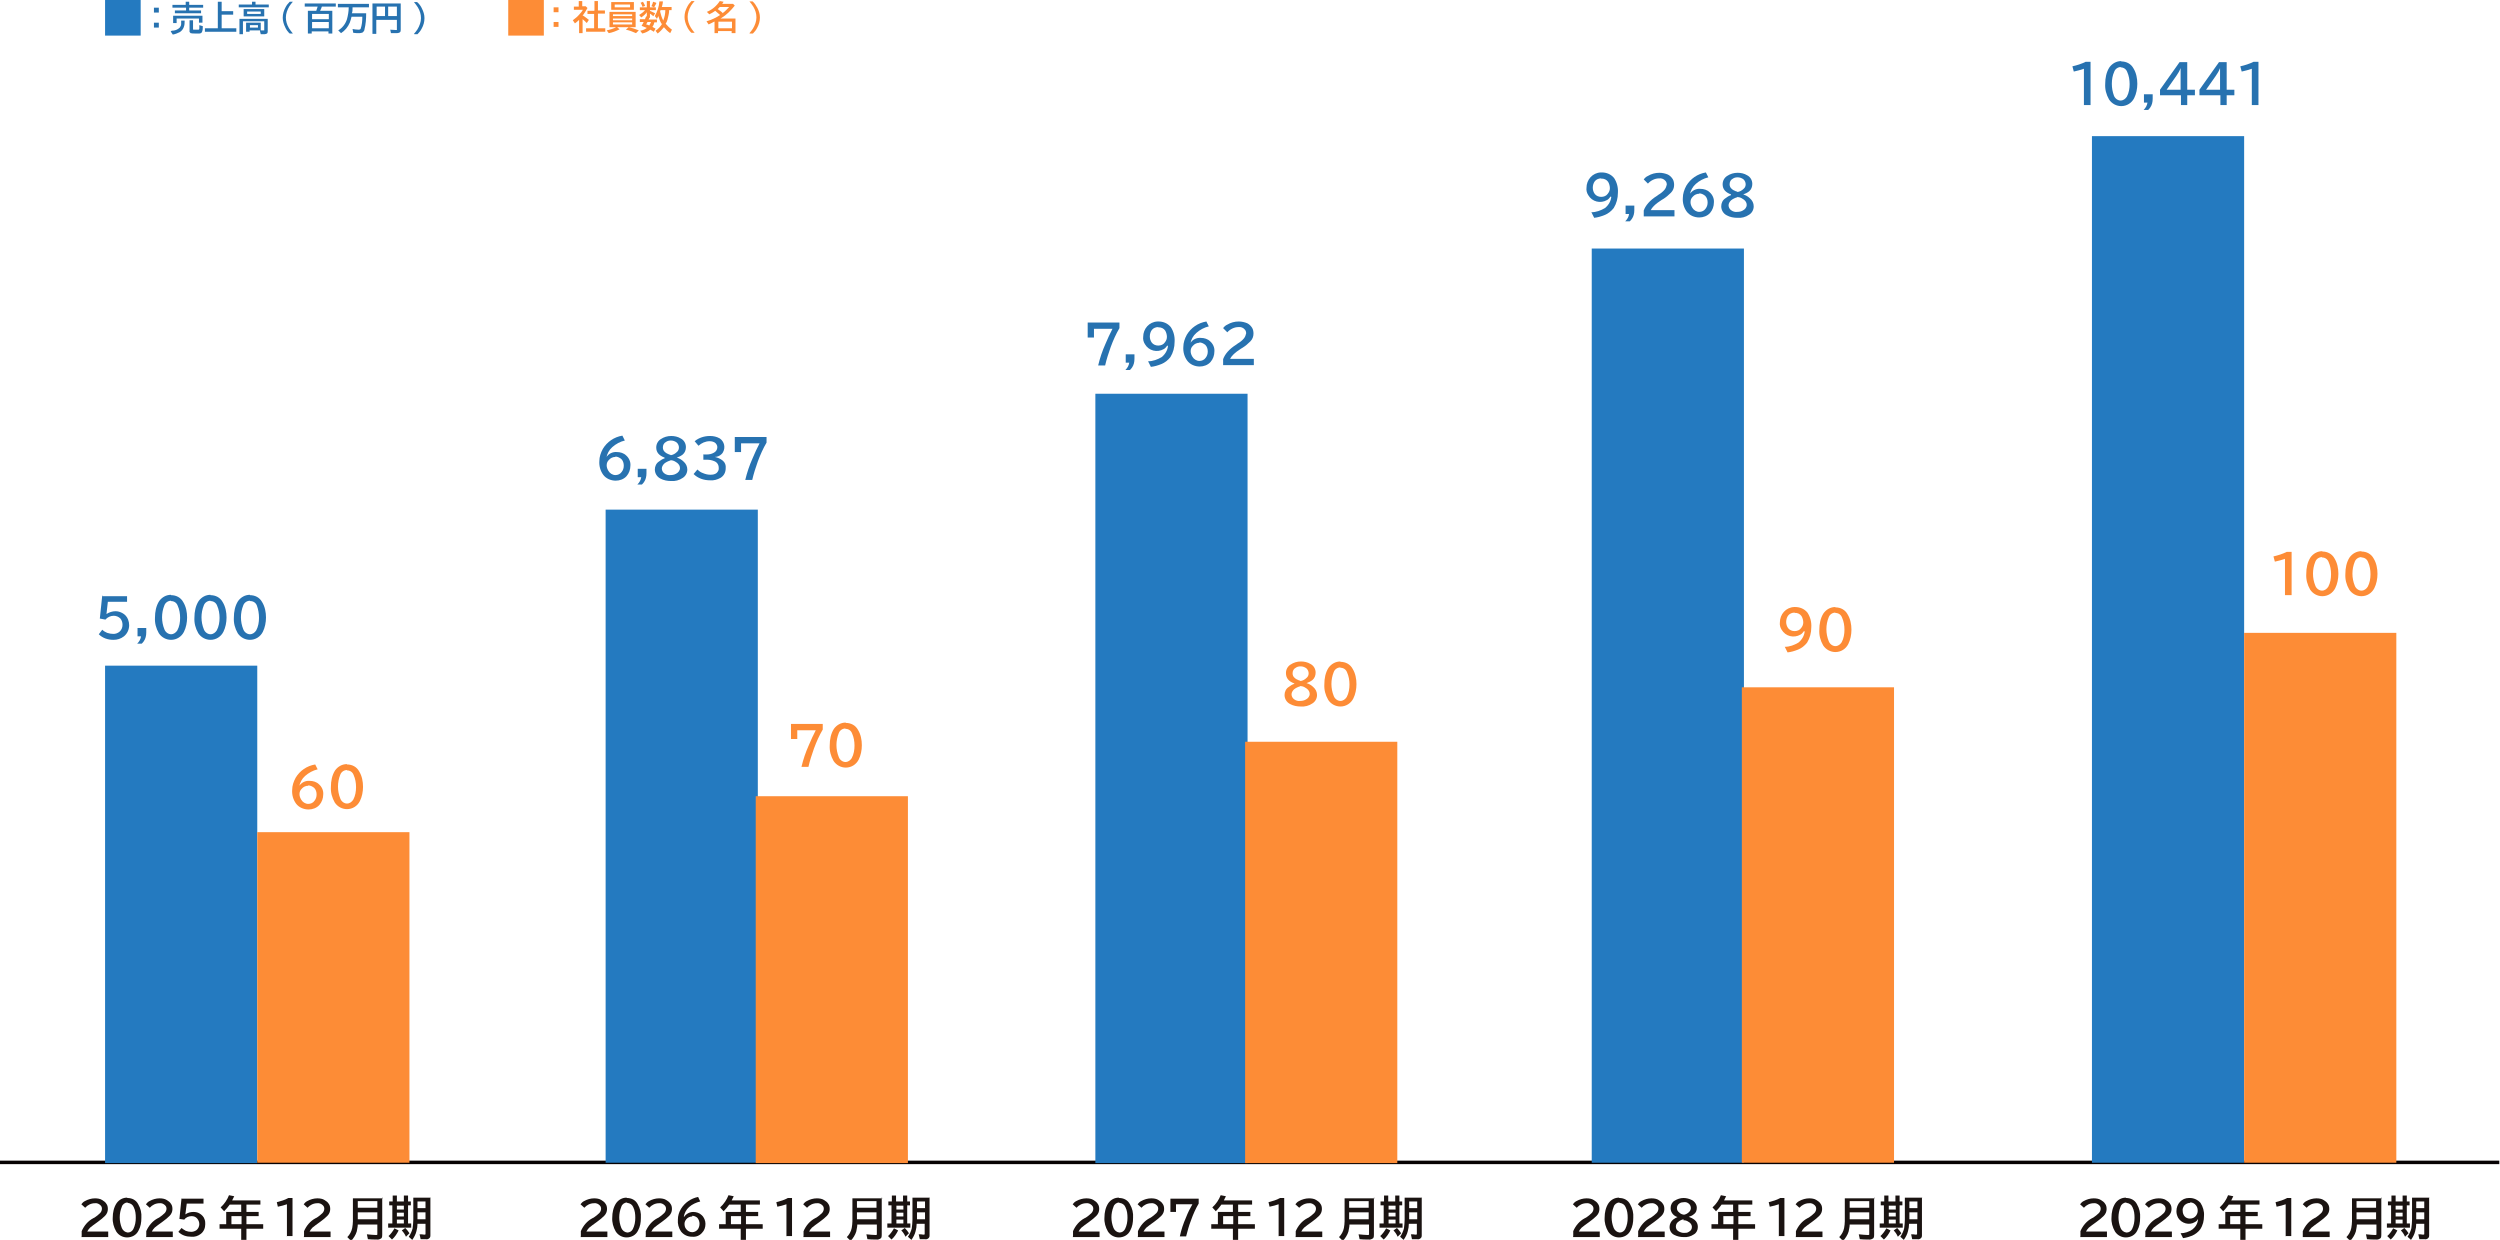 <?xml version="1.0" encoding="UTF-8"?>
<svg id="_グループ_1500" data-name="グループ_1500" xmlns="http://www.w3.org/2000/svg" version="1.1" viewBox="0 0 716.2 355.2">
  <!-- Generator: Adobe Illustrator 29.5.1, SVG Export Plug-In . SVG Version: 2.1.0 Build 141)  -->
  <defs>
    <style>
      .st0 {
        fill: none;
        stroke: #070203;
        stroke-miterlimit: 10;
      }

      .st1 {
        fill: #fd8c36;
      }

      .st2 {
        fill: #1a1311;
      }

      .st3 {
        fill: #247ac0;
      }

      .st4 {
        fill: #2772b0;
      }
    </style>
  </defs>
  <g id="_グループ_1497" data-name="グループ_1497">
    <g id="_グループ_1496" data-name="グループ_1496">
      <line id="_線_69" data-name="線_69" class="st0" y1="333" x2="716" y2="333"/>
    </g>
  </g>
  <rect id="_長方形_1583" data-name="長方形_1583" class="st3" x="30.1" y="190.7" width="43.6" height="142.5"/>
  <rect id="_長方形_1584" data-name="長方形_1584" class="st1" x="73.7" y="238.4" width="43.6" height="94.7"/>
  <rect id="_長方形_1585" data-name="長方形_1585" class="st3" x="173.5" y="146" width="43.6" height="187.1"/>
  <rect id="_長方形_1586" data-name="長方形_1586" class="st1" x="216.5" y="228.1" width="43.6" height="105.1"/>
  <rect id="_長方形_1587" data-name="長方形_1587" class="st3" x="313.8" y="112.8" width="43.6" height="220.4"/>
  <rect id="_長方形_1588" data-name="長方形_1588" class="st1" x="356.7" y="212.5" width="43.6" height="120.7"/>
  <rect id="_長方形_1589" data-name="長方形_1589" class="st3" x="456" y="71.2" width="43.6" height="261.9"/>
  <rect id="_長方形_1590" data-name="長方形_1590" class="st1" x="499" y="196.9" width="43.6" height="136.2"/>
  <rect id="_長方形_1591" data-name="長方形_1591" class="st3" x="599.3" y="39" width="43.6" height="294.1"/>
  <rect id="_長方形_1592" data-name="長方形_1592" class="st1" x="642.9" y="181.3" width="43.6" height="151.8"/>
  <rect id="_長方形_1593" data-name="長方形_1593" class="st3" x="30.1" width="10.2" height="10.2"/>
  <path id="_パス_1639" data-name="パス_1639" class="st1" d="M145.6,0h10.2v10.2h-10.2V0Z"/>
  <path id="_パス_1428" data-name="パス_1428" class="st4" d="M44.1,2.2h1.4v1.4h-1.4v-1.4ZM44.1,6.5h1.4v1.4h-1.4v-1.4Z"/>
  <g id="_グループ_1499" data-name="グループ_1499">
    <g id="_グループ_1498" data-name="グループ_1498">
      <path id="_パス_1429" data-name="パス_1429" class="st4" d="M49.2,8.8c.9,0,1.7-.3,2.3-.9.2-.3.4-.6.4-1,0-.3,0-.7,0-1h1c0,.7,0,1.3-.3,2-.2.5-.6,1-1.1,1.3-.6.3-1.3.6-2,.7l-.6-.9ZM53.2,1.4v-.9h1v.9h4v.8h-4v.8h3.4v.8h-7.5v-.8h3.2v-.8h-3.9v-.8h3.9ZM58,4.5v2h-1v-1.2h-6.4v1.3h-1v-2.1h8.5ZM54.3,5.8h1v2.4c0,.2,0,.3.1.3.2,0,.4,0,.7,0,.3,0,.5,0,.8,0,.1,0,.2-.2.2-.3,0-.3,0-.6,0-.8v-.2l1,.3c0,.6,0,1.2-.3,1.8-.2.2-.4.3-.7.3-.4,0-.9,0-1.3,0-.4,0-.8,0-1.2-.1-.2-.2-.4-.4-.3-.7v-2.9Z"/>
      <path id="_パス_1430" data-name="パス_1430" class="st4" d="M63.5,3.2h3.3v1h-3.3v3.9h4.2v1h-9v-1h3.7V.5h1.1v2.7Z"/>
      <path id="_パス_1431" data-name="パス_1431" class="st4" d="M73.2,1.3h3.8v.8h-8.6v-.8h3.8v-.8h1v.8ZM74.5,8.7h-3v.4h-1v-2.6h4.2v2.2c.2,0,.4,0,.7,0,.2,0,.2,0,.3,0,0,0,0-.1,0-.2v-2.4h-6.1v3.7h-1v-4.4h8.1v3.5c0,.2,0,.5-.2.7-.2.1-.5.2-.7.2-.3,0-.6,0-1.1,0l-.2-.8ZM75.7,4.7h-5.9v-2.1h5.9v2.1ZM70.8,4h3.9v-.7h-3.9v.7ZM73.9,7.2h-2.3v.7h2.3v-.7Z"/>
      <path id="_パス_1432" data-name="パス_1432" class="st4" d="M83.1,9.7c-.6-.5-1.1-1.2-1.4-1.9-.4-.8-.7-1.8-.7-2.7,0-1.1.3-2.1.8-3,.3-.6.7-1.1,1.2-1.6h.9c-.4.4-.7.9-1,1.3-.6,1-1,2.1-1,3.2,0,1.1.3,2.1.9,3.1.3.5.7,1,1.1,1.5h-.9Z"/>
      <path id="_パス_1433" data-name="パス_1433" class="st4" d="M91.7,3.1h3.5v6.5h-1.1v-.6h-4.8v.6h-1.1V3.1h2.4c.1-.4.3-.8.4-1.2h-3.7v-.9h8.9v.9h-4c-.1.4-.3.8-.5,1.2M94.2,4h-4.8v1.5h4.8v-1.5ZM89.4,8.1h4.8v-1.8h-4.8v1.8Z"/>
      <path id="_パス_1434" data-name="パス_1434" class="st4" d="M104.9,3.8c0,1.6-.1,3.1-.5,4.7,0,.3-.3.6-.5.8-.3.1-.6.2-.9.2-.6,0-1.2,0-1.8-.1l-.2-1.1c.5.1,1.1.2,1.7.2.2,0,.4,0,.6-.2.4-1.1.5-2.3.5-3.5h-3.1c-.1.6-.3,1.1-.5,1.7-.5,1.2-1.4,2.3-2.5,3l-.8-.8c1.2-.7,2.1-1.9,2.5-3.2.3-1.1.5-2.3.5-3.4h-3.1v-1h8.9v1h-4.7c0,.7,0,1.3-.2,1.7h0c0,0,4,0,4,0Z"/>
      <path id="_パス_1435" data-name="パス_1435" class="st4" d="M114.8,1v7.5c0,.3,0,.6-.3.8-.2.1-.5.2-.8.2-.6,0-1.1,0-1.7,0l-.2-1c.5,0,1,.1,1.6.1.2,0,.2,0,.3,0,0,0,0-.1,0-.2v-2.7h-5.9v4h-1.1V1h8ZM107.9,4.6h2.4V1.9h-2.4v2.7ZM113.7,1.9h-2.5v2.7h2.5V1.9Z"/>
      <path id="_パス_1436" data-name="パス_1436" class="st4" d="M118.6,9.7c.4-.4.7-.9,1-1.3.6-1,1-2.1,1-3.2,0-1.1-.3-2.1-.9-3.1-.3-.5-.7-1-1.1-1.5h.9c.6.5,1.1,1.2,1.4,1.9.4.8.7,1.7.7,2.7,0,1.1-.3,2.1-.8,3-.3.6-.7,1.1-1.2,1.6h-.9Z"/>
      <path id="_パス_1437" data-name="パス_1437" class="st1" d="M158.6,2.1h1.4v1.4h-1.4v-1.4ZM158.6,6.3h1.4v1.4h-1.4v-1.4Z"/>
      <path id="_パス_1438" data-name="パス_1438" class="st1" d="M167.1,4.5c.6.4,1.1.8,1.6,1.2l-.6.9c-.4-.4-.8-.8-1.2-1.1v4h-1v-3.8c-.4.4-.8.7-1.2,1l-.6-.9c.7-.5,1.4-1.1,1.9-1.7.4-.4.7-.8,1-1.3h-2.6v-.9h1.4V.3h1v1.5h1l.5.5c-.4.8-.9,1.5-1.4,2.2M170.3,3V.3h1v2.7h2v.9h-2v4.2h2.1v1h-5.5v-1h2.3V4h-1.9v-.9h1.9Z"/>
      <path id="_パス_1439" data-name="パス_1439" class="st1" d="M173.8,8.7c1-.2,2-.5,2.9-1l.8.7c-1,.5-2,.9-3.1,1.1l-.6-.8ZM182.1,7.8h-7.5V3.4h7.5v4.4ZM181.6,2.8h-6.5V.6h6.5v2.2ZM175.6,4.6h5.5v-.5h-5.5v.5ZM175.6,5.8h5.5v-.5h-5.5v.5ZM175.6,7h5.5v-.6h-5.5v.6ZM176.1,2.1h4.4v-.8h-4.4v.8ZM182.2,9.5c-.9-.4-1.9-.8-2.9-1l.8-.7c1,.2,1.9.5,2.9.9l-.8.8Z"/>
      <path id="_パス_1440" data-name="パス_1440" class="st1" d="M187.5,6.3c-.1.5-.3,1-.6,1.4.2.1.5.3.9.5l-.5.9c-.3-.2-.6-.4-1-.6-.6.5-1.4.9-2.3,1.1l-.6-.8c.7-.1,1.4-.4,1.9-.8-.5-.2-1-.4-1.5-.6.2-.3.4-.7.6-1.1h-1.1v-.8h1.5c0-.2.2-.5.3-.8h.2s0-1.2,0-1.2c-.4.6-1,1.1-1.6,1.5l-.6-.7c.6-.4,1.2-.8,1.7-1.4h-1.5v-.8h2V.3h.9v1.8h1.7v.8h-1.7v.2c.5.2,1,.5,1.5.7l-.5.8h-.1c-.3-.3-.6-.5-.9-.7v1.2h-.2c0,.2-.1.4-.2.5h2.4v.8h-.7ZM184.1,2.1c-.1-.4-.3-.9-.6-1.3l.7-.3c.2.4.5.8.6,1.2l-.8.3ZM186.6,6.3h-1.1c-.2.3-.3.6-.4.7.3,0,.6.2.9.3.2-.3.4-.7.5-1M186.6,1.8c.2-.4.4-.8.5-1.3l.9.3c0,0,0,.1,0,.2-.2.4-.4.7-.6,1.1l-.7-.3ZM189.5,6.8c-.4-.7-.7-1.5-.9-2.2-.1.3-.3.5-.4.8l-.6-.8c.7-1.3,1.2-2.7,1.3-4.2h1c0,.7-.2,1.1-.3,1.6h2.8v.9h-.7c0,1-.3,1.9-.5,2.8-.1.4-.3.8-.5,1.1.5.6,1.1,1.2,1.8,1.7l-.5,1c-.7-.5-1.3-1.1-1.8-1.7h0c-.5.6-1.1,1.3-1.8,1.8l-.6-.8c.8-.5,1.4-1.2,1.9-2M190,5.9c.4-1,.6-2,.6-3h-1.4c0,.2,0,.3-.1.4.2.9.5,1.8.9,2.6"/>
      <path id="_パス_1441" data-name="パス_1441" class="st1" d="M198.2,9.5c-.6-.5-1.1-1.2-1.4-1.9-.4-.8-.7-1.8-.7-2.7,0-1.1.3-2.1.8-3,.3-.6.7-1.1,1.2-1.6h.9c-.4.4-.7.9-1,1.3-.6,1-1,2.1-1,3.2,0,1.1.3,2.1.9,3.1.3.5.7,1,1.1,1.5h-.9Z"/>
      <path id="_パス_1442" data-name="パス_1442" class="st1" d="M206.4,5.3h4.3v4.2h-1.1v-.6h-3.9v.6h-1v-3.3h-.1c-.6.3-1.1.6-1.6.8l-.6-.9c1.4-.4,2.7-1,3.9-1.8-.5-.4-.9-.8-1.4-1.2-.5.4-1.1.7-1.7,1l-.7-.7c1.5-.6,2.8-1.7,3.7-3.1l1.1.2c-.2.3-.3.4-.4.6h3.1l.5.5c-1.1,1.4-2.4,2.7-3.9,3.6h0ZM207.1,3.7c.7-.5,1.2-1.1,1.8-1.7h-2.7c-.2.2-.3.4-.6.6.5.4,1.1.7,1.5,1.2M205.8,8.1h3.9v-1.9h-3.9v1.9Z"/>
      <path id="_パス_1443" data-name="パス_1443" class="st1" d="M214.7,9.5c.4-.4.7-.9,1-1.3.6-1,1-2.1,1-3.2,0-1.1-.3-2.1-.9-3.1-.3-.5-.7-1-1.1-1.5h.9c.6.5,1,1.2,1.4,1.9.4.8.7,1.7.7,2.7,0,1.1-.3,2.1-.8,3-.3.6-.7,1.1-1.2,1.6h-.9Z"/>
      <path id="_パス_1444" data-name="パス_1444" class="st4" d="M29.4,170.8h7v1.6h-5.5l-.4,3.5h0c.8-.5,1.7-.8,2.6-.8.7,0,1.3.2,1.9.5.8.4,1.4,1.1,1.7,1.9.2.5.3,1.1.3,1.6,0,1.2-.5,2.4-1.5,3.2-.9.7-1.9,1-3,1-1.6,0-3.1-.5-4.2-1.6l1-1.3c.4.4.9.7,1.4.9.6.2,1.2.3,1.8.3.6,0,1.2-.2,1.7-.6.6-.5.9-1.2.9-2,0-.7-.2-1.3-.6-1.8-.5-.5-1.2-.8-1.9-.8-.9,0-1.8.4-2.4,1.1l-1.6-.3.7-6.7Z"/>
      <path id="_パス_1445" data-name="パス_1445" class="st4" d="M39.5,179.9h2.4v1.3c0,.9-.2,1.8-.7,2.5-.2.3-.4.5-.6.7h-1.3c.6-.6,1-1.3,1.1-2.1h-1v-2.4Z"/>
      <path id="_パス_1446" data-name="パス_1446" class="st4" d="M49,170.5c1.5,0,2.8.7,3.5,2,.8,1.3,1.1,2.9,1.1,4.4,0,1.4-.3,2.9-.9,4.1-.7,1.4-2.1,2.3-3.7,2.3-1.4,0-2.7-.7-3.5-1.9-.8-1.4-1.2-2.9-1.1-4.5,0-1.6.3-3.3,1.2-4.7.8-1.1,2-1.8,3.4-1.8M49,172.1c-.8,0-1.6.5-1.9,1.3-.9,2.2-.9,4.7,0,6.9.3.8,1.1,1.4,1.9,1.4.8,0,1.4-.5,1.8-1.1.6-1.1.8-2.4.8-3.6,0-1.2-.2-2.4-.7-3.5-.3-.8-1-1.3-1.9-1.3"/>
      <path id="_パス_1447" data-name="パス_1447" class="st4" d="M60.3,170.5c1.5,0,2.8.7,3.5,2,.8,1.3,1.1,2.9,1.1,4.4,0,1.4-.3,2.9-.9,4.1-.7,1.4-2.1,2.3-3.7,2.3-1.4,0-2.7-.7-3.5-1.9-.8-1.4-1.2-2.9-1.1-4.5,0-1.6.3-3.3,1.2-4.7.8-1.1,2-1.8,3.4-1.8M60.3,172.1c-.8,0-1.6.5-1.9,1.3-.9,2.2-.9,4.7,0,6.9.3.8,1.1,1.4,1.9,1.4.8,0,1.4-.5,1.8-1.1.6-1.1.8-2.4.8-3.6,0-1.2-.2-2.4-.7-3.5-.3-.8-1-1.3-1.9-1.3"/>
      <path id="_パス_1448" data-name="パス_1448" class="st4" d="M71.6,170.5c1.5,0,2.8.7,3.5,2,.8,1.3,1.1,2.9,1.1,4.4,0,1.4-.3,2.9-.9,4.1-.7,1.4-2.1,2.3-3.7,2.3-1.4,0-2.7-.7-3.5-1.9-.8-1.4-1.2-2.9-1.1-4.5,0-1.6.3-3.3,1.2-4.7.8-1.1,2-1.8,3.4-1.8M71.6,172.1c-.8,0-1.6.5-1.9,1.3-.9,2.2-.9,4.7,0,6.9.3.8,1.1,1.4,1.9,1.4.8,0,1.4-.5,1.8-1.1.6-1.1.8-2.4.8-3.6,0-1.2-.2-2.4-.6-3.5-.3-.8-1-1.3-1.9-1.3"/>
      <path id="_パス_1449" data-name="パス_1449" class="st4" d="M173.7,131c.6-1,1.8-1.6,3-1.5,1,0,2,.3,2.7,1,.8.7,1.3,1.8,1.2,2.9,0,1.1-.4,2.2-1.1,3-.8.9-2,1.3-3.1,1.3-1.4,0-2.8-.6-3.6-1.7-.8-1.1-1.2-2.5-1.1-3.9,0-1.2.4-2.4,1-3.5,1.2-2,3.2-3.4,5.6-3.8l.7,1.4c-1.3.3-2.6,1-3.6,1.9-.9.8-1.5,1.9-1.7,3.1h0ZM176.3,130.9c-.7,0-1.4.3-1.9.9-.4.4-.6.9-.6,1.5,0,.6.2,1.1.5,1.6.4.7,1.2,1.2,2,1.2.7,0,1.4-.3,1.8-.9.4-.5.6-1.1.6-1.8,0-.7-.2-1.4-.7-1.9-.5-.4-1.1-.7-1.7-.7"/>
      <path id="_パス_1450" data-name="パス_1450" class="st4" d="M182.8,134.3h2.4v1.3c0,.9-.2,1.8-.7,2.5-.2.3-.4.5-.6.7h-1.3c.6-.6,1-1.3,1.1-2.1h-1v-2.4Z"/>
      <path id="_パス_1451" data-name="パス_1451" class="st4" d="M190.4,131.1c-1.6-.6-2.4-1.5-2.4-2.9,0-1,.5-1.9,1.3-2.4.9-.6,1.9-.9,3-.9.9,0,1.9.2,2.7.7,1,.5,1.5,1.5,1.5,2.5,0,.8-.3,1.6-.9,2.1-.5.4-1.1.7-1.7.9h0c.7.2,1.4.6,1.9,1.1.7.6,1.1,1.4,1.1,2.3,0,1-.5,1.9-1.3,2.4-1,.7-2.2,1-3.4.9-1,0-2.1-.2-3-.7-1-.5-1.6-1.5-1.6-2.6,0-.9.4-1.8,1.2-2.3.5-.4,1-.7,1.6-.9h0ZM192.1,131.9c-.7.2-1.3.5-1.8.9-.4.4-.7.9-.7,1.4,0,.6.3,1.1.7,1.4.5.4,1.2.6,1.8.5.5,0,1.1-.1,1.6-.4.6-.3,1.1-.9,1.1-1.6,0-.6-.3-1.1-.8-1.5-.4-.3-.9-.6-1.4-.7-.1,0-.3,0-.4-.1M192.2,130.4c.6-.1,1.2-.4,1.7-.9.4-.3.6-.8.6-1.3,0-.5-.2-1-.6-1.4-.5-.4-1.1-.6-1.7-.6-.5,0-1,.1-1.4.4-.6.3-.9.9-.9,1.6,0,.5.2,1,.6,1.3.3.3.7.5,1.2.7.2,0,.3.1.5.2"/>
      <path id="_パス_1452" data-name="パス_1452" class="st4" d="M201.4,130.2h1c.7,0,1.4-.1,2.1-.5.6-.3,1-.9,1-1.6,0-.5-.3-1-.7-1.3-.5-.3-1-.4-1.5-.4-1.2,0-2.3.5-3.2,1.3l-1.1-1.3c1.2-1,2.8-1.5,4.4-1.5,1,0,1.9.2,2.8.7,1.3.9,1.7,2.6.9,4-.1.2-.3.4-.4.5-.5.5-1.2.8-1.9.8h0c.8.2,1.6.5,2.3,1.1.6.5.9,1.3.8,2.1,0,1.2-.5,2.2-1.5,2.8-.9.5-1.9.8-3,.7-1.8,0-3.5-.6-4.7-1.8l1.1-1.3c.4.4.9.8,1.5,1,.7.3,1.4.5,2.2.5.7,0,1.3-.1,1.8-.5.4-.4.7-.9.6-1.5,0-.9-.5-1.6-1.3-1.9-.7-.3-1.4-.4-2.1-.4h-1v-1.6Z"/>
      <path id="_パス_1453" data-name="パス_1453" class="st4" d="M210.5,125.2h9.1v1.6c-1,1.7-1.8,3.5-2.5,5.4-.6,1.7-1.2,3.5-1.6,5.3h-2c.5-2.1,1.2-4.2,2.1-6.2.6-1.5,1.3-2.9,2-4.3h-5.3v2.5h-1.8v-4.2Z"/>
      <path id="_パス_1454" data-name="パス_1454" class="st4" d="M311.6,92.4h9.1v1.6c-1,1.7-1.8,3.5-2.5,5.4-.6,1.7-1.2,3.5-1.6,5.3h-2c.5-2.1,1.2-4.2,2.1-6.2.6-1.5,1.3-2.9,2-4.3h-5.3v2.5h-1.8v-4.2Z"/>
      <path id="_パス_1455" data-name="パス_1455" class="st4" d="M322.6,101.5h2.4v1.3c0,.9-.2,1.8-.7,2.5-.2.3-.4.5-.6.7h-1.3c.6-.6,1-1.3,1.1-2.1h-1v-2.4Z"/>
      <path id="_パス_1456" data-name="パス_1456" class="st4" d="M334.4,99c-.3.4-.6.8-1,1-1.9,1.1-4.3.5-5.4-1.4-.4-.6-.6-1.4-.5-2.1,0-2.3,1.7-4.3,4.1-4.4,0,0,.2,0,.3,0,1.3,0,2.6.5,3.5,1.6.8,1.2,1.2,2.7,1.1,4.2,0,1.6-.4,3.1-1.2,4.4-.7.9-1.6,1.6-2.6,2-1,.4-2,.7-3,.8l-.8-1.6c1.4,0,2.7-.5,3.9-1.2,1-.8,1.7-2,1.8-3.2h0ZM331.8,93.7c-.7,0-1.4.3-1.8.8-.4.5-.6,1.2-.6,1.9,0,.6.2,1.3.6,1.8.4.5,1.1.8,1.8.8.8,0,1.5-.3,1.9-.9.4-.5.6-1,.6-1.6,0-.6-.2-1.3-.5-1.8-.4-.6-1.2-1-1.9-.9"/>
      <path id="_パス_1457" data-name="パス_1457" class="st4" d="M341,98.3c.6-1,1.8-1.6,3-1.5,1,0,2,.3,2.7,1,.8.7,1.3,1.8,1.2,2.9,0,1.1-.4,2.2-1.1,3-.8.9-2,1.3-3.1,1.3-1.4,0-2.8-.6-3.6-1.7-.8-1.1-1.2-2.5-1.1-3.9,0-1.2.4-2.4,1-3.5,1.2-2,3.2-3.4,5.6-3.8l.7,1.4c-1.3.3-2.6,1-3.6,1.9-.9.8-1.5,1.9-1.7,3.1h0ZM343.6,98.2c-.7,0-1.4.3-1.9.9-.4.4-.6.9-.6,1.5,0,.6.2,1.1.5,1.6.4.7,1.2,1.2,2,1.2.7,0,1.4-.3,1.8-.9.4-.5.6-1.1.6-1.8,0-.7-.2-1.4-.7-1.9-.5-.4-1.1-.7-1.7-.7"/>
      <path id="_パス_1458" data-name="パス_1458" class="st4" d="M350.4,104.6v-1.7c.5-1.4,1.7-2.9,3.8-4.2l.4-.3c.7-.4,1.3-.9,1.8-1.5.3-.4.5-.9.6-1.4,0-.4-.1-.8-.4-1.1-.4-.5-1.1-.8-1.8-.7-1.2,0-2.4.6-3.2,1.5l-1.2-1.2c.3-.4.7-.8,1.2-1,1-.6,2.1-.9,3.3-.9.8,0,1.7.2,2.4.5.6.3,1,.7,1.4,1.3.3.5.4,1.1.4,1.7,0,.8-.3,1.6-.9,2.2-.7.7-1.4,1.3-2.2,1.8l-.5.3c-.8.5-1.6,1.1-2.2,1.7-.4.4-.7.8-.9,1.2h6.8v1.8h-8.7Z"/>
      <path id="_パス_1459" data-name="パス_1459" class="st4" d="M461.4,56.3c-.3.4-.6.8-1,1-1.9,1.1-4.3.5-5.4-1.4-.4-.6-.6-1.4-.5-2.1,0-2.3,1.7-4.3,4.1-4.4,0,0,.2,0,.3,0,1.3,0,2.6.5,3.5,1.6.8,1.2,1.2,2.7,1.1,4.2,0,1.6-.4,3.1-1.2,4.4-.7.9-1.6,1.6-2.6,2-1,.4-2,.7-3,.8l-.8-1.6c1.4,0,2.7-.5,3.9-1.2,1-.8,1.7-2,1.8-3.2h0ZM458.7,51.1c-.7,0-1.4.3-1.8.8-.4.5-.6,1.2-.6,1.9,0,.6.2,1.3.6,1.8.4.5,1.1.8,1.8.8.8,0,1.5-.3,1.9-.9.4-.5.6-1,.6-1.6,0-.6-.2-1.3-.5-1.8-.4-.6-1.2-1-1.9-.9"/>
      <path id="_パス_1460" data-name="パス_1460" class="st4" d="M465.8,58.9h2.4v1.3c0,.9-.2,1.8-.7,2.5-.2.3-.4.5-.6.7h-1.3c.6-.6,1-1.3,1.1-2.1h-1v-2.4Z"/>
      <path id="_パス_1461" data-name="パス_1461" class="st4" d="M470.9,62v-1.7c.5-1.4,1.7-2.9,3.8-4.2l.4-.3c.7-.4,1.3-.9,1.8-1.5.3-.4.5-.9.6-1.4,0-.4-.1-.8-.4-1.1-.4-.5-1.1-.8-1.8-.7-1.2,0-2.4.6-3.2,1.5l-1.2-1.2c.3-.4.7-.8,1.2-1,1-.6,2.1-.9,3.3-.9.8,0,1.7.2,2.4.5.6.3,1,.7,1.4,1.3.3.5.4,1.1.4,1.7,0,.8-.3,1.6-.9,2.2-.7.7-1.4,1.3-2.2,1.8l-.5.3c-.8.5-1.6,1.1-2.2,1.7-.4.4-.7.8-.9,1.2h6.8v1.8h-8.7Z"/>
      <path id="_パス_1462" data-name="パス_1462" class="st4" d="M484.1,55.6c.6-1,1.8-1.6,3-1.5,1,0,2,.3,2.7,1,.8.7,1.3,1.8,1.2,2.9,0,1.1-.4,2.2-1.1,3-.8.9-2,1.3-3.1,1.3-1.4,0-2.8-.6-3.6-1.7-.8-1.1-1.2-2.5-1.1-3.9,0-1.2.4-2.4,1-3.5,1.2-2,3.2-3.4,5.6-3.8l.7,1.4c-1.3.3-2.6,1-3.6,1.9-.9.8-1.5,1.9-1.7,3.1h0ZM486.8,55.5c-.7,0-1.4.3-1.9.9-.4.4-.6.9-.6,1.5,0,.6.2,1.1.5,1.6.4.7,1.2,1.2,2,1.2.7,0,1.4-.3,1.8-.9.4-.5.6-1.1.6-1.8,0-.7-.2-1.4-.7-1.9-.5-.4-1.1-.7-1.7-.7"/>
      <path id="_パス_1463" data-name="パス_1463" class="st4" d="M495.9,55.7c-1.6-.6-2.4-1.5-2.4-2.9,0-1,.5-1.9,1.3-2.4.9-.6,1.9-.9,3-.9.9,0,1.9.2,2.7.7,1,.5,1.5,1.5,1.5,2.5,0,.8-.3,1.6-.9,2.1-.5.4-1.1.7-1.7.9h0c.7.2,1.4.6,1.9,1.1.7.6,1.1,1.4,1.1,2.3,0,1-.5,1.9-1.3,2.4-1,.7-2.2,1-3.4.9-1,0-2.1-.2-3-.7-1-.5-1.6-1.5-1.6-2.6,0-.9.4-1.8,1.2-2.3.5-.4,1-.7,1.6-.9h0ZM497.7,56.5c-.7.2-1.3.5-1.8.9-.4.4-.7.9-.7,1.4,0,.6.3,1.1.7,1.4.5.4,1.2.6,1.8.5.5,0,1.1-.1,1.6-.4.6-.3,1.1-.9,1.1-1.6,0-.6-.3-1.1-.8-1.5-.4-.3-.9-.6-1.4-.7-.1,0-.3,0-.4-.1M497.8,55c.6-.1,1.2-.4,1.7-.9.4-.3.6-.8.6-1.3,0-.5-.2-1-.6-1.4-.5-.4-1.1-.6-1.7-.6-.5,0-1,.1-1.4.4-.6.3-.9.9-.9,1.6,0,.5.2,1,.6,1.3.3.3.7.5,1.2.7.2,0,.3.1.5.2"/>
      <path id="_パス_1464" data-name="パス_1464" class="st4" d="M597,30.1v-10.4c-.9.3-1.9.6-2.9.8l-.4-1.5c1.3-.3,2.6-.7,3.8-1.3h1.4v12.4h-1.9Z"/>
      <path id="_パス_1465" data-name="パス_1465" class="st4" d="M607.7,17.6c1.5,0,2.8.7,3.5,2,.8,1.3,1.1,2.9,1.1,4.4,0,1.4-.3,2.9-.9,4.1-.7,1.4-2.1,2.3-3.7,2.3-1.4,0-2.7-.7-3.5-1.9-.8-1.4-1.2-2.9-1.1-4.5,0-1.6.3-3.3,1.2-4.7.8-1.1,2-1.8,3.4-1.8M607.6,19.2c-.8,0-1.6.5-1.9,1.3-.5,1.1-.7,2.3-.7,3.5,0,1.2.2,2.3.6,3.4.3.8,1.1,1.4,1.9,1.4.8,0,1.4-.5,1.8-1.1.6-1.1.8-2.4.8-3.6,0-1.2-.2-2.4-.7-3.5-.3-.8-1-1.3-1.9-1.3"/>
      <path id="_パス_1466" data-name="パス_1466" class="st4" d="M614.3,27h2.4v1.3c0,.9-.2,1.8-.7,2.5-.2.3-.4.5-.6.7h-1.3c.6-.6,1-1.3,1.1-2.1h-1v-2.4Z"/>
      <path id="_パス_1467" data-name="パス_1467" class="st4" d="M624.3,17.8h2.3v7.9h2.2v1.6h-2.2v2.8h-1.8v-2.8h-6v-1.6l5.6-7.9ZM624.7,25.7v-3.5c0-.8,0-1.7,0-2.7h0c-.3.8-.7,1.5-1.2,2.2l-2.8,4h3.9Z"/>
      <path id="_パス_1468" data-name="パス_1468" class="st4" d="M635.6,17.8h2.3v7.9h2.2v1.6h-2.2v2.8h-1.8v-2.8h-6v-1.6l5.6-7.9ZM636,25.7v-3.5c0-.8,0-1.7,0-2.7h0c-.3.8-.7,1.5-1.2,2.2l-2.8,4h3.9Z"/>
      <path id="_パス_1469" data-name="パス_1469" class="st4" d="M645.1,30.1v-10.4c-.9.3-1.9.6-2.9.8l-.4-1.5c1.3-.3,2.6-.7,3.8-1.3h1.4v12.4h-1.9Z"/>
      <path id="_パス_1470" data-name="パス_1470" class="st1" d="M85.7,225.2c.6-1,1.8-1.6,3-1.5,1,0,2,.3,2.7,1,.8.7,1.3,1.8,1.2,2.9,0,1.1-.4,2.2-1.1,3-.8.9-2,1.3-3.1,1.3-1.4,0-2.8-.6-3.6-1.7-.8-1.1-1.2-2.5-1.1-3.9,0-1.2.4-2.4,1-3.5,1.2-2,3.2-3.4,5.6-3.8l.7,1.4c-1.3.3-2.6,1-3.6,1.9-.9.8-1.5,1.9-1.7,3.1h0ZM88.3,225.1c-.7,0-1.4.3-1.9.9-.4.4-.6.9-.6,1.5,0,.6.2,1.1.5,1.6.4.7,1.2,1.2,2,1.2.7,0,1.4-.3,1.8-.9.4-.5.6-1.1.6-1.8,0-.7-.2-1.4-.7-1.9-.5-.4-1.1-.7-1.7-.7"/>
      <path id="_パス_1471" data-name="パス_1471" class="st1" d="M99.4,219c1.5,0,2.8.7,3.5,2,.8,1.3,1.1,2.9,1.1,4.4,0,1.4-.3,2.9-.9,4.1-.7,1.4-2.1,2.3-3.7,2.3-1.4,0-2.7-.7-3.5-1.9-.8-1.4-1.2-2.9-1.1-4.5,0-1.6.3-3.3,1.2-4.7.8-1.1,2-1.8,3.4-1.8M99.4,220.6c-.8,0-1.6.5-1.9,1.3-.9,2.2-.9,4.7,0,6.9.3.8,1.1,1.4,1.9,1.4.8,0,1.4-.5,1.8-1.1.6-1.1.8-2.4.8-3.6,0-1.2-.2-2.4-.7-3.5-.3-.8-1-1.3-1.9-1.3"/>
      <path id="_パス_1472" data-name="パス_1472" class="st1" d="M226.6,207.4h9.1v1.6c-1,1.7-1.8,3.5-2.5,5.4-.6,1.7-1.2,3.5-1.6,5.3h-2c.5-2.1,1.2-4.2,2.1-6.2.6-1.5,1.3-2.9,2-4.3h-5.3v2.5h-1.8v-4.2Z"/>
      <path id="_パス_1473" data-name="パス_1473" class="st1" d="M242.3,207.1c1.5,0,2.8.7,3.5,2,.8,1.3,1.1,2.9,1.1,4.4,0,1.4-.3,2.9-.9,4.1-.7,1.4-2.1,2.3-3.7,2.3-1.4,0-2.7-.7-3.5-1.9-.8-1.4-1.2-2.9-1.1-4.5,0-1.6.3-3.3,1.2-4.7.8-1.1,2-1.8,3.4-1.8M242.2,208.7c-.8,0-1.6.5-1.9,1.3-.9,2.2-.9,4.7,0,6.9.3.8,1.1,1.4,1.9,1.4.8,0,1.4-.5,1.8-1.1.6-1.1.8-2.4.8-3.6,0-1.2-.2-2.4-.7-3.5-.3-.8-1-1.3-1.9-1.3"/>
      <path id="_パス_1474" data-name="パス_1474" class="st1" d="M370.8,195.8c-1.6-.6-2.4-1.5-2.4-3,0-1,.5-1.9,1.3-2.4.9-.6,1.9-.9,3-.9.9,0,1.9.2,2.7.7,1,.5,1.5,1.5,1.5,2.5,0,.8-.3,1.6-.9,2.1-.5.4-1.1.7-1.7.9h0c.7.2,1.4.6,1.9,1.1.7.6,1.1,1.4,1.1,2.3,0,1-.5,1.9-1.3,2.4-1,.7-2.2,1-3.4.9-1,0-2.1-.2-3-.7-1-.5-1.6-1.5-1.6-2.6,0-.9.4-1.8,1.2-2.3.5-.4,1-.7,1.6-.9h0ZM372.5,196.6c-.7.2-1.3.5-1.8.9-.4.4-.7.9-.7,1.4,0,.6.3,1.1.7,1.4.5.4,1.2.6,1.8.5.5,0,1.1-.1,1.6-.4.6-.3,1.1-.9,1.1-1.6,0-.6-.3-1.1-.8-1.5-.4-.3-.9-.6-1.4-.7-.1,0-.3,0-.4-.1M372.6,195.1c.6-.1,1.2-.4,1.7-.9.4-.3.6-.8.6-1.3,0-.5-.2-1-.6-1.4-.5-.4-1.1-.6-1.7-.6-.5,0-1,.1-1.4.4-.6.3-.9.9-.9,1.6,0,.5.2,1,.6,1.3.3.3.7.5,1.2.7.2,0,.3.1.5.2"/>
      <path id="_パス_1475" data-name="パス_1475" class="st1" d="M384,189.6c1.5,0,2.8.7,3.5,2,.8,1.3,1.1,2.9,1.1,4.4,0,1.4-.3,2.9-.9,4.1-.7,1.4-2.1,2.3-3.7,2.3-1.4,0-2.7-.7-3.5-1.9-.8-1.4-1.2-2.9-1.1-4.5,0-1.6.3-3.3,1.2-4.7.8-1.1,2-1.8,3.4-1.8M384,191.2c-.8,0-1.6.5-1.9,1.3-.9,2.2-.9,4.7,0,6.9.3.8,1.1,1.4,1.9,1.4.8,0,1.4-.5,1.8-1.1.6-1.1.8-2.4.8-3.6,0-1.2-.2-2.4-.7-3.5-.3-.8-1-1.3-1.9-1.3"/>
      <path id="_パス_1476" data-name="パス_1476" class="st1" d="M516.8,180.8c-.3.4-.6.8-1,1-1.9,1.1-4.3.5-5.4-1.4-.4-.6-.6-1.4-.5-2.1,0-2.3,1.7-4.3,4.1-4.4,0,0,.2,0,.3,0,1.3,0,2.6.5,3.5,1.6.8,1.2,1.2,2.7,1.1,4.2,0,1.6-.4,3.1-1.2,4.4-.7.9-1.6,1.6-2.6,2-1,.4-2,.7-3,.8l-.8-1.6c1.4,0,2.7-.5,3.9-1.2,1-.8,1.7-2,1.8-3.2h0ZM514.1,175.5c-.7,0-1.4.3-1.8.8-.4.5-.6,1.2-.6,1.9,0,.6.2,1.3.6,1.8.4.5,1.1.8,1.8.8.8,0,1.5-.3,1.9-.9.4-.5.6-1,.6-1.6,0-.6-.2-1.3-.5-1.8-.4-.6-1.2-1-1.9-.9"/>
      <path id="_パス_1477" data-name="パス_1477" class="st1" d="M525.8,174c1.5,0,2.8.7,3.5,2,.8,1.3,1.1,2.9,1.1,4.4,0,1.4-.3,2.9-.9,4.1-.7,1.4-2.1,2.3-3.7,2.3-1.4,0-2.7-.7-3.5-1.9-.8-1.4-1.2-2.9-1.1-4.5,0-1.6.3-3.3,1.2-4.7.8-1.1,2-1.8,3.4-1.8M525.8,175.5c-.8,0-1.6.5-1.9,1.3-.9,2.2-.9,4.7,0,6.9.3.8,1.1,1.4,1.9,1.4.8,0,1.4-.5,1.8-1.1.6-1.1.8-2.4.8-3.6,0-1.2-.2-2.4-.7-3.5-.3-.8-1-1.3-1.9-1.3"/>
      <path id="_パス_1478" data-name="パス_1478" class="st1" d="M654.6,170.5v-10.4c-.9.3-1.9.6-2.9.8l-.4-1.5c1.3-.3,2.6-.7,3.8-1.3h1.4v12.4h-1.9Z"/>
      <path id="_パス_1479" data-name="パス_1479" class="st1" d="M665.3,158c1.5,0,2.8.7,3.5,2,.8,1.3,1.1,2.9,1.1,4.4,0,1.4-.3,2.9-.9,4.1-.7,1.4-2.1,2.3-3.7,2.3-1.4,0-2.7-.7-3.5-1.9-.8-1.4-1.2-2.9-1.1-4.5,0-1.6.3-3.3,1.2-4.7.8-1.1,2-1.8,3.4-1.8M665.2,159.6c-.8,0-1.6.5-1.9,1.3-.9,2.2-.9,4.7,0,6.9.3.8,1.1,1.4,1.9,1.4.8,0,1.4-.5,1.8-1.1.6-1.1.8-2.4.8-3.6,0-1.2-.2-2.4-.7-3.5-.3-.8-1-1.3-1.9-1.3"/>
      <path id="_パス_1480" data-name="パス_1480" class="st1" d="M676.5,158c1.5,0,2.8.7,3.5,2,.8,1.3,1.1,2.9,1.1,4.4,0,1.4-.3,2.9-.9,4.1-.7,1.4-2.1,2.3-3.7,2.3-1.4,0-2.7-.7-3.5-1.9-.8-1.4-1.2-2.9-1.1-4.5,0-1.6.3-3.3,1.2-4.7.8-1.1,2-1.8,3.4-1.8M676.5,159.6c-.8,0-1.6.5-1.9,1.3-.9,2.2-.9,4.7,0,6.9.3.8,1.1,1.4,1.9,1.4.8,0,1.4-.5,1.8-1.1.6-1.1.8-2.4.8-3.6,0-1.2-.2-2.4-.7-3.5-.3-.8-1-1.3-1.9-1.3"/>
      <path id="_パス_1481" data-name="パス_1481" class="st2" d="M23.4,354.2v-1.5c.7-1.6,1.8-2.9,3.3-3.7l.4-.2c.6-.4,1.1-.8,1.6-1.3.3-.3.5-.8.5-1.2,0-.4-.1-.7-.4-1-.4-.4-1-.7-1.6-.6-1.1,0-2.1.5-2.8,1.3l-1.1-1c.3-.4.6-.7,1-.9.9-.5,1.9-.8,2.9-.8.7,0,1.5.1,2.1.5.5.3.9.6,1.2,1.1.3.4.4.9.4,1.5,0,.7-.3,1.4-.8,1.9-.6.6-1.2,1.1-1.9,1.6l-.4.3c-.7.5-1.4,1-2,1.5-.3.3-.6.7-.8,1.1h6v1.6h-7.7Z"/>
      <path id="_パス_1482" data-name="パス_1482" class="st2" d="M36.5,343.2c1.3,0,2.5.6,3.1,1.8.7,1.2,1,2.5.9,3.9,0,1.3-.2,2.5-.8,3.6-.6,1.3-1.9,2-3.3,2-1.2,0-2.4-.6-3.1-1.7-.7-1.2-1.1-2.6-1-4,0-1.4.3-2.9,1.1-4.1.7-1,1.8-1.6,3-1.6M36.5,344.5c-.7,0-1.4.5-1.6,1.2-.8,2-.8,4.1,0,6.1.3.7.9,1.2,1.7,1.3.7,0,1.3-.4,1.6-1,.5-1,.7-2.1.7-3.2,0-1.1-.1-2.1-.6-3.1-.3-.7-.9-1.1-1.7-1.2"/>
      <path id="_パス_1483" data-name="パス_1483" class="st2" d="M41.9,354.2v-1.5c.7-1.6,1.8-2.9,3.3-3.7l.4-.2c.6-.4,1.1-.8,1.6-1.3.3-.3.5-.8.5-1.2,0-.4-.1-.7-.4-1-.4-.4-1-.7-1.6-.6-1.1,0-2.1.5-2.8,1.3l-1.1-1c.3-.4.6-.7,1-.9.9-.5,1.9-.8,2.9-.8.7,0,1.5.1,2.1.5.5.3.9.6,1.2,1.1.3.4.4.9.4,1.5,0,.7-.3,1.4-.8,1.9-.6.6-1.2,1.1-1.9,1.6l-.4.3c-.7.5-1.4,1-2,1.5-.3.3-.6.7-.8,1.1h6v1.6h-7.7Z"/>
      <path id="_パス_1484" data-name="パス_1484" class="st2" d="M52.1,343.4h6.2v1.4h-4.8l-.4,3.1h0c.7-.5,1.5-.7,2.3-.7.6,0,1.2.1,1.7.4.7.4,1.3,1,1.5,1.7.2.5.2.9.2,1.4,0,1.1-.4,2.1-1.3,2.8-.8.6-1.7.9-2.7.8-1.4,0-2.7-.4-3.7-1.4l.9-1.1c.4.3.8.6,1.2.8.5.2,1,.3,1.6.3.5,0,1.1-.2,1.5-.5.5-.4.8-1.1.8-1.7,0-.6-.2-1.1-.6-1.6-.4-.5-1-.7-1.6-.7-.8,0-1.6.3-2.1,1l-1.4-.2.6-5.9Z"/>
      <path id="_パス_1485" data-name="パス_1485" class="st2" d="M70.6,345.1v2.1h3.5v1.2h-3.5v2.3h4.8v1.3h-4.8v3.2h-1.5v-3.2h-6.2v-1.3h1.9v-3.5h4.3v-2.1h-3.3c-.5.7-1,1.3-1.6,1.9l-1-1.1c1.1-1,1.9-2.2,2.4-3.5l1.5.3c-.2.4-.4.8-.6,1.2h8.1v1.2h-4.1ZM69.2,348.4h-2.9v2.3h2.9v-2.3Z"/>
      <path id="_パス_1486" data-name="パス_1486" class="st2" d="M82.2,354.2v-9.2c-.8.3-1.7.5-2.6.7l-.3-1.3c1.1-.3,2.3-.6,3.3-1.2h1.2v10.9h-1.7Z"/>
      <path id="_パス_1487" data-name="パス_1487" class="st2" d="M87.1,354.2v-1.5c.7-1.6,1.8-2.9,3.3-3.7l.4-.2c.6-.4,1.1-.8,1.6-1.3.3-.3.5-.8.5-1.2,0-.4-.1-.7-.4-1-.4-.4-1-.7-1.6-.6-1.1,0-2.1.5-2.8,1.3l-1.1-1c.3-.4.6-.7,1-.9.9-.5,1.9-.8,2.9-.8.7,0,1.5.1,2.1.5.5.3.9.6,1.2,1.1.3.4.4.9.4,1.5,0,.7-.3,1.4-.8,1.9-.6.6-1.2,1.1-1.9,1.6l-.4.3c-.7.5-1.4,1-2,1.5-.3.3-.6.7-.8,1.1h6v1.6h-7.7Z"/>
      <path id="_パス_1488" data-name="パス_1488" class="st2" d="M109.5,343v10.7c0,.3,0,.7-.2,1-.4.3-.9.5-1.4.4-.9,0-1.7,0-2.5-.1l-.3-1.4c1.1.1,1.9.2,2.6.2.2,0,.3,0,.4-.1,0,0,0-.2,0-.2v-2.7h-5.6c0,.7-.2,1.3-.3,2-.3,1-.9,1.9-1.6,2.7l-1.1-1.1c.7-.7,1.2-1.6,1.4-2.6.1-.6.2-1.3.2-1.9v-6.6h8.6ZM102.5,346h5.6v-1.9h-5.6v1.9ZM102.5,349.3h5.6v-2h-5.6v2Z"/>
      <path id="_パス_1489" data-name="パス_1489" class="st2" d="M111.2,354.2c.7-.6,1.3-1.4,1.8-2.3l1.2.6c-.5,1-1.1,1.9-1.9,2.6l-1-1ZM112.5,344.2v-1.7h1.2v1.7h2v-1.7h1.2v1.7h.8v1.1h-.8v5.2h.9v1.2h-6.6v-1.2h1.2v-5.2h-.9v-1.1h.9ZM115.7,345.4h-2v1.1h2v-1.1ZM115.7,347.4h-2v1.1h2v-1.1ZM115.7,349.4h-2v1.1h2v-1.1ZM116.3,354.3c-.3-.7-.7-1.3-1.2-1.8l1-.7c.5.5.9,1,1.2,1.5l-1,1ZM123.3,343v10.8c0,.4,0,.7-.4,1-.3.2-.6.3-.9.2-.5,0-1,0-1.5,0l-.3-1.4c.4,0,.9,0,1.3.1.2,0,.3,0,.4-.1,0-.1,0-.2,0-.3v-2.7h-2.3c0,.7-.1,1.4-.3,2.1-.2.9-.7,1.8-1.2,2.5l-1-.9c.5-.7.9-1.6,1.1-2.4.1-.8.2-1.7.2-2.5v-6.3h5ZM121.9,344.2h-2.3v1.9h2.3v-1.9ZM121.9,347.3h-2.3v2h2.3v-2Z"/>
      <path id="_パス_1490" data-name="パス_1490" class="st2" d="M166.4,354.2v-1.5c.7-1.6,1.8-2.9,3.3-3.7l.4-.2c.6-.4,1.1-.8,1.6-1.3.3-.3.5-.8.5-1.2,0-.4-.1-.7-.4-1-.4-.4-1-.7-1.6-.6-1.1,0-2.1.5-2.8,1.3l-1.1-1c.3-.4.6-.7,1-.9.9-.5,1.9-.8,2.9-.8.7,0,1.5.1,2.1.5.5.3.9.6,1.2,1.1.3.4.4.9.4,1.5,0,.7-.3,1.4-.8,1.9-.6.6-1.2,1.1-1.9,1.6l-.4.3c-.7.5-1.4,1-2,1.5-.3.3-.6.7-.8,1.1h6v1.6h-7.7Z"/>
      <path id="_パス_1491" data-name="パス_1491" class="st2" d="M179.6,343.2c1.3,0,2.5.6,3.1,1.8.7,1.2,1,2.5.9,3.9,0,1.3-.2,2.5-.8,3.6-.6,1.3-1.9,2-3.3,2-1.2,0-2.4-.6-3.1-1.7-.7-1.2-1.1-2.6-1-4,0-1.4.3-2.9,1.1-4.1.7-1,1.8-1.6,3-1.6M179.6,344.5c-.7,0-1.4.5-1.6,1.2-.8,2-.8,4.1,0,6.1.3.7.9,1.2,1.7,1.3.7,0,1.3-.4,1.6-1,.5-1,.7-2.1.7-3.2,0-1.1-.1-2.1-.6-3.1-.3-.7-.9-1.1-1.7-1.2"/>
      <path id="_パス_1492" data-name="パス_1492" class="st2" d="M185,354.2v-1.5c.7-1.6,1.8-2.9,3.3-3.7l.4-.2c.6-.4,1.1-.8,1.6-1.3.3-.3.5-.8.5-1.2,0-.4-.1-.7-.4-1-.4-.4-1-.7-1.6-.6-1.1,0-2.1.5-2.8,1.3l-1.1-1c.3-.4.6-.7,1-.9.9-.5,1.9-.8,2.9-.8.7,0,1.5.1,2.1.5.5.3.9.6,1.2,1.1.3.4.4.9.4,1.5,0,.7-.3,1.4-.8,1.9-.6.6-1.2,1.1-1.9,1.6l-.4.3c-.7.5-1.4,1-2,1.5-.3.3-.6.7-.8,1.1h6v1.6h-7.7Z"/>
      <path id="_パス_1493" data-name="パス_1493" class="st2" d="M196,348.6c.6-.9,1.6-1.4,2.6-1.4.9,0,1.8.3,2.4.9.7.6,1.1,1.6,1.1,2.5,0,1-.3,1.9-1,2.6-.7.8-1.7,1.2-2.8,1.1-1.3,0-2.4-.5-3.2-1.5-.7-1-1-2.2-.9-3.4,0-1.1.3-2.1.9-3.1,1.1-1.8,2.9-3,4.9-3.4l.6,1.3c-1.2.3-2.3.8-3.2,1.6-.8.7-1.3,1.7-1.5,2.7h0ZM198.3,348.5c-.6,0-1.3.3-1.7.8-.3.4-.5.8-.5,1.3,0,.5.1,1,.4,1.4.4.6,1.1,1,1.8,1,.6,0,1.2-.3,1.6-.8.3-.4.5-1,.5-1.6,0-.6-.2-1.2-.6-1.7-.4-.4-1-.6-1.5-.6"/>
      <path id="_パス_1494" data-name="パス_1494" class="st2" d="M213.7,345.1v2.1h3.5v1.2h-3.5v2.3h4.8v1.3h-4.8v3.2h-1.5v-3.2h-6.2v-1.3h1.9v-3.5h4.3v-2.1h-3.3c-.5.7-1,1.3-1.6,1.9l-1-1.1c1.1-1,1.9-2.2,2.4-3.5l1.5.3c-.2.4-.4.8-.6,1.2h8.1v1.2h-4.1ZM212.3,348.4h-2.9v2.3h2.9v-2.3Z"/>
      <path id="_パス_1495" data-name="パス_1495" class="st2" d="M225.3,354.2v-9.2c-.8.3-1.7.5-2.6.7l-.3-1.3c1.1-.3,2.3-.6,3.3-1.2h1.2v10.9h-1.7Z"/>
      <path id="_パス_1496" data-name="パス_1496" class="st2" d="M230.2,354.2v-1.5c.7-1.6,1.8-2.9,3.3-3.7l.4-.2c.6-.4,1.1-.8,1.6-1.3.3-.3.5-.8.5-1.2,0-.4-.1-.7-.4-1-.4-.4-1-.7-1.6-.6-1.1,0-2.1.5-2.8,1.3l-1.1-1c.3-.4.6-.7,1-.9.9-.5,1.9-.8,2.9-.8.7,0,1.5.1,2.1.5.5.3.9.6,1.2,1.1.3.4.4.9.4,1.5,0,.7-.3,1.4-.8,1.9-.6.6-1.2,1.1-1.9,1.6l-.4.3c-.7.5-1.4,1-2,1.5-.3.3-.6.7-.8,1.1h6v1.6h-7.7Z"/>
      <path id="_パス_1497" data-name="パス_1497" class="st2" d="M252.6,343v10.7c0,.3,0,.7-.2,1-.4.3-.9.5-1.4.4-.9,0-1.7,0-2.5-.1l-.3-1.4c1.1.1,1.9.2,2.6.2.2,0,.3,0,.4-.1,0,0,0-.2,0-.2v-2.7h-5.6c0,.7-.2,1.3-.3,2-.3,1-.9,1.9-1.6,2.7l-1.1-1.1c.7-.7,1.2-1.6,1.4-2.6.1-.6.2-1.3.2-1.9v-6.6h8.6ZM245.5,346h5.6v-1.9h-5.6v1.9ZM245.5,349.3h5.6v-2h-5.6v2Z"/>
      <path id="_パス_1498" data-name="パス_1498" class="st2" d="M254.3,354.2c.7-.6,1.3-1.4,1.8-2.3l1.2.6c-.5,1-1.1,1.9-1.9,2.6l-1-1ZM255.5,344.2v-1.7h1.2v1.7h2v-1.7h1.2v1.7h.8v1.1h-.8v5.2h.9v1.2h-6.6v-1.2h1.2v-5.2h-.9v-1.1h.9ZM258.8,345.4h-2v1.1h2v-1.1ZM258.8,347.4h-2v1.1h2v-1.1ZM258.8,349.4h-2v1.1h2v-1.1ZM259.4,354.3c-.3-.7-.7-1.3-1.2-1.8l1-.7c.5.5.9,1,1.2,1.5l-1,1ZM266.3,343v10.8c0,.4,0,.7-.4,1-.3.2-.6.3-.9.2-.5,0-1,0-1.5,0l-.3-1.4c.4,0,.9,0,1.3.1.2,0,.3,0,.4-.1,0-.1,0-.2,0-.3v-2.7h-2.3c0,.7-.1,1.4-.3,2.1-.2.9-.7,1.8-1.2,2.5l-1-.9c.5-.7.9-1.6,1.1-2.4.1-.8.2-1.7.2-2.5v-6.3h5ZM265,344.2h-2.3v1.9h2.3v-1.9ZM265,347.3h-2.3v2h2.3v-2Z"/>
      <path id="_パス_1499" data-name="パス_1499" class="st2" d="M307.4,354.2v-1.5c.7-1.6,1.8-2.9,3.3-3.7l.4-.2c.6-.4,1.1-.8,1.6-1.3.3-.3.5-.8.5-1.2,0-.4-.1-.7-.4-1-.4-.4-1-.7-1.6-.6-1.1,0-2.1.5-2.8,1.3l-1.1-1c.3-.4.6-.7,1-.9.9-.5,1.9-.8,2.9-.8.7,0,1.5.1,2.1.5.5.3.9.6,1.2,1.1.3.4.4.9.4,1.5,0,.7-.3,1.4-.8,1.9-.6.6-1.2,1.1-1.9,1.6l-.4.3c-.7.5-1.4,1-2,1.5-.3.3-.6.7-.8,1.1h6v1.6h-7.7Z"/>
      <path id="_パス_1500" data-name="パス_1500" class="st2" d="M320.6,343.2c1.3,0,2.5.6,3.1,1.8.7,1.2,1,2.5.9,3.9,0,1.3-.2,2.5-.8,3.6-.6,1.3-1.9,2-3.3,2-1.2,0-2.4-.6-3.1-1.7-.7-1.2-1.1-2.6-1-4,0-1.4.3-2.9,1.1-4.1.7-1,1.8-1.6,3-1.6M320.6,344.5c-.7,0-1.4.5-1.6,1.2-.8,2-.8,4.1,0,6.1.3.7.9,1.2,1.7,1.3.7,0,1.3-.4,1.6-1,.5-1,.7-2.1.7-3.2,0-1.1-.1-2.1-.6-3.1-.3-.7-.9-1.1-1.7-1.2"/>
      <path id="_パス_1501" data-name="パス_1501" class="st2" d="M326,354.2v-1.5c.7-1.6,1.8-2.9,3.3-3.7l.4-.2c.6-.4,1.1-.8,1.6-1.3.3-.3.5-.8.5-1.2,0-.4-.1-.7-.4-1-.4-.4-1-.7-1.6-.6-1.1,0-2.1.5-2.8,1.3l-1.1-1c.3-.4.6-.7,1-.9.9-.5,1.9-.8,2.9-.8.7,0,1.5.1,2.1.5.5.3.9.6,1.2,1.1.3.4.4.9.4,1.5,0,.7-.3,1.4-.8,1.9-.6.6-1.2,1.1-1.9,1.6l-.4.3c-.7.5-1.4,1-2,1.5-.3.3-.6.7-.8,1.1h6v1.6h-7.7Z"/>
      <path id="_パス_1502" data-name="パス_1502" class="st2" d="M335.3,343.4h8.1v1.4c-.9,1.5-1.6,3.1-2.2,4.8-.6,1.5-1,3.1-1.4,4.6h-1.8c.4-1.9,1-3.7,1.8-5.5.5-1.3,1.1-2.5,1.8-3.7h-4.7v2.2h-1.6v-3.7Z"/>
      <path id="_パス_1503" data-name="パス_1503" class="st2" d="M354.7,345.1v2.1h3.5v1.2h-3.5v2.3h4.8v1.3h-4.8v3.2h-1.5v-3.2h-6.2v-1.3h1.9v-3.5h4.3v-2.1h-3.3c-.5.7-1,1.3-1.6,1.9l-1-1.1c1.1-1,1.9-2.2,2.4-3.5l1.5.3c-.2.4-.4.8-.6,1.2h8.1v1.2h-4.1ZM353.3,348.4h-2.9v2.3h2.9v-2.3Z"/>
      <path id="_パス_1504" data-name="パス_1504" class="st2" d="M366.3,354.2v-9.2c-.8.3-1.7.5-2.6.7l-.3-1.3c1.1-.3,2.3-.6,3.3-1.2h1.2v10.9h-1.7Z"/>
      <path id="_パス_1505" data-name="パス_1505" class="st2" d="M371.2,354.2v-1.5c.7-1.6,1.8-2.9,3.3-3.7l.4-.2c.6-.4,1.1-.8,1.6-1.3.3-.3.5-.8.5-1.2,0-.4-.1-.7-.4-1-.4-.4-1-.7-1.6-.6-1.1,0-2.1.5-2.8,1.3l-1.1-1c.3-.4.6-.7,1-.9.9-.5,1.9-.8,2.9-.8.7,0,1.5.1,2.1.5.5.3.9.6,1.2,1.1.3.4.4.9.4,1.5,0,.7-.3,1.4-.8,1.9-.6.6-1.2,1.1-1.9,1.6l-.4.3c-.7.5-1.4,1-2,1.5-.3.3-.6.7-.8,1.1h6v1.6h-7.7Z"/>
      <path id="_パス_1506" data-name="パス_1506" class="st2" d="M393.6,343v10.7c0,.3,0,.7-.2,1-.4.3-.9.5-1.4.4-.9,0-1.7,0-2.5-.1l-.3-1.4c1.1.1,1.9.2,2.6.2.2,0,.3,0,.4-.1,0,0,0-.2,0-.2v-2.7h-5.6c0,.7-.2,1.3-.3,2-.3,1-.9,1.9-1.6,2.7l-1.1-1.1c.7-.7,1.2-1.6,1.4-2.6.1-.6.2-1.3.2-1.9v-6.6h8.6ZM386.5,346h5.6v-1.9h-5.6v1.9ZM386.5,349.3h5.6v-2h-5.6v2Z"/>
      <path id="_パス_1507" data-name="パス_1507" class="st2" d="M395.3,354.2c.7-.6,1.3-1.4,1.8-2.3l1.2.6c-.5,1-1.1,1.9-1.9,2.6l-1-1ZM396.5,344.2v-1.7h1.2v1.7h2v-1.7h1.2v1.7h.8v1.1h-.8v5.2h.9v1.2h-6.6v-1.2h1.2v-5.2h-.9v-1.1h.9ZM399.8,345.4h-2v1.1h2v-1.1ZM399.8,347.4h-2v1.1h2v-1.1ZM399.8,349.4h-2v1.1h2v-1.1ZM400.4,354.3c-.3-.7-.7-1.3-1.2-1.8l1-.7c.5.5.9,1,1.2,1.5l-1,1ZM407.3,343v10.8c0,.4,0,.7-.4,1-.3.2-.6.3-.9.2-.5,0-1,0-1.5,0l-.3-1.4c.4,0,.9,0,1.3.1.2,0,.3,0,.4-.1,0-.1,0-.2,0-.3v-2.7h-2.3c0,.7-.1,1.4-.3,2.1-.2.9-.7,1.8-1.2,2.5l-1-.9c.5-.7.9-1.6,1.1-2.4.1-.8.2-1.7.2-2.5v-6.3h5ZM406,344.2h-2.3v1.9h2.3v-1.9ZM406,347.3h-2.3v2h2.3v-2Z"/>
      <path id="_パス_1508" data-name="パス_1508" class="st2" d="M450.7,354.2v-1.5c.7-1.6,1.8-2.9,3.3-3.7l.4-.2c.6-.4,1.1-.8,1.6-1.3.3-.3.5-.8.5-1.2,0-.4-.1-.7-.4-1-.4-.4-1-.7-1.6-.6-1.1,0-2.1.5-2.8,1.3l-1.1-1c.3-.4.6-.7,1-.9.9-.5,1.9-.8,2.9-.8.7,0,1.5.1,2.1.5.5.3.9.6,1.2,1.1.3.4.4.9.4,1.5,0,.7-.3,1.4-.8,1.9-.6.6-1.2,1.1-1.9,1.6l-.4.3c-.7.5-1.4,1-2,1.5-.3.3-.6.7-.8,1.1h6v1.6h-7.7Z"/>
      <path id="_パス_1509" data-name="パス_1509" class="st2" d="M463.9,343.2c1.3,0,2.5.6,3.1,1.8.7,1.2,1,2.5.9,3.9,0,1.3-.2,2.5-.8,3.6-.6,1.3-1.9,2-3.3,2-1.2,0-2.4-.6-3.1-1.7-.7-1.2-1.1-2.6-1-4,0-1.4.3-2.9,1.1-4.1.7-1,1.8-1.6,3-1.6M463.9,344.5c-.7,0-1.4.5-1.6,1.2-.8,2-.8,4.1,0,6.1.3.7.9,1.2,1.7,1.3.7,0,1.3-.4,1.6-1,.5-1,.7-2.1.7-3.2,0-1.1-.1-2.1-.6-3.1-.3-.7-.9-1.1-1.7-1.2"/>
      <path id="_パス_1510" data-name="パス_1510" class="st2" d="M469.3,354.2v-1.5c.7-1.6,1.8-2.9,3.3-3.7l.4-.2c.6-.4,1.1-.8,1.6-1.3.3-.3.5-.8.5-1.2,0-.4-.1-.7-.4-1-.4-.4-1-.7-1.6-.6-1.1,0-2.1.5-2.8,1.3l-1.1-1c.3-.4.6-.7,1-.9.9-.5,1.9-.8,2.9-.8.7,0,1.5.1,2.1.5.5.3.9.6,1.2,1.1.3.4.4.9.4,1.5,0,.7-.3,1.4-.8,1.9-.6.6-1.2,1.1-1.9,1.6l-.4.3c-.7.5-1.4,1-2,1.5-.3.3-.6.7-.8,1.1h6v1.6h-7.7Z"/>
      <path id="_パス_1511" data-name="パス_1511" class="st2" d="M480.7,348.7c-1.2-.3-2.1-1.3-2.1-2.6,0-.9.4-1.7,1.1-2.1.8-.5,1.7-.8,2.6-.8.8,0,1.6.2,2.4.6.8.4,1.4,1.3,1.4,2.2,0,.7-.2,1.4-.8,1.8-.4.4-.9.6-1.5.8h0c.6.2,1.2.5,1.7.9.6.5.9,1.2.9,2,0,.9-.4,1.7-1.1,2.1-.9.6-1.9.9-3,.8-.9,0-1.8-.2-2.6-.6-.9-.4-1.4-1.3-1.4-2.3,0-.8.4-1.6,1-2.1.4-.3.9-.6,1.4-.8h0ZM482.3,349.3c-.6.1-1.1.4-1.6.8-.4.3-.6.8-.6,1.3,0,.5.2,1,.7,1.3.5.3,1,.5,1.6.5.5,0,1,0,1.4-.3.6-.3.9-.8.9-1.4,0-.5-.3-1-.7-1.3-.4-.3-.8-.5-1.3-.6-.1,0-.3,0-.4,0M482.4,348c.6-.1,1.1-.4,1.5-.8.3-.3.5-.7.5-1.1,0-.5-.2-.9-.5-1.2-.4-.4-1-.6-1.5-.5-.4,0-.9.1-1.2.3-.5.3-.8.8-.8,1.4,0,.5.2.9.6,1.2.3.3.6.5,1,.6.1,0,.3.1.5.1"/>
      <path id="_パス_1512" data-name="パス_1512" class="st2" d="M498,345.1v2.1h3.5v1.2h-3.5v2.3h4.8v1.3h-4.8v3.2h-1.5v-3.2h-6.2v-1.3h1.9v-3.5h4.3v-2.1h-3.3c-.5.7-1,1.3-1.6,1.9l-1-1.1c1.1-1,1.9-2.2,2.4-3.5l1.5.3c-.2.4-.4.8-.6,1.2h8.1v1.2h-4.1ZM496.6,348.4h-2.9v2.3h2.9v-2.3Z"/>
      <path id="_パス_1513" data-name="パス_1513" class="st2" d="M509.6,354.2v-9.2c-.8.3-1.7.5-2.6.7l-.3-1.3c1.1-.3,2.3-.6,3.3-1.2h1.2v10.9h-1.7Z"/>
      <path id="_パス_1514" data-name="パス_1514" class="st2" d="M514.5,354.2v-1.5c.7-1.6,1.8-2.9,3.3-3.7l.4-.2c.6-.4,1.1-.8,1.6-1.3.3-.3.5-.8.5-1.2,0-.4-.1-.7-.4-1-.4-.4-1-.7-1.6-.6-1.1,0-2.1.5-2.8,1.3l-1.1-1c.3-.4.6-.7,1-.9.9-.5,1.9-.8,2.9-.8.7,0,1.5.1,2.1.5.5.3.9.6,1.2,1.1.3.4.4.9.4,1.5,0,.7-.3,1.4-.8,1.9-.6.6-1.2,1.1-1.9,1.6l-.4.3c-.7.5-1.4,1-2,1.5-.3.3-.6.7-.8,1.1h6v1.6h-7.7Z"/>
      <path id="_パス_1515" data-name="パス_1515" class="st2" d="M536.9,343v10.7c0,.3,0,.7-.2,1-.4.3-.9.5-1.4.4-.9,0-1.7,0-2.5-.1l-.3-1.4c1.1.1,1.9.2,2.6.2.2,0,.3,0,.4-.1,0,0,0-.2,0-.2v-2.7h-5.6c0,.7-.2,1.3-.3,2-.3,1-.9,1.9-1.6,2.7l-1.1-1.1c.7-.7,1.2-1.6,1.4-2.6.1-.6.2-1.3.2-1.9v-6.6h8.6ZM529.9,346h5.6v-1.9h-5.6v1.9ZM529.9,349.3h5.6v-2h-5.6v2Z"/>
      <path id="_パス_1516" data-name="パス_1516" class="st2" d="M538.6,354.2c.7-.6,1.3-1.4,1.8-2.3l1.2.6c-.5,1-1.1,1.9-1.9,2.6l-1-1ZM539.8,344.2v-1.7h1.2v1.7h2v-1.7h1.2v1.7h.8v1.1h-.8v5.2h.9v1.2h-6.6v-1.2h1.2v-5.2h-.9v-1.1h.9ZM543.1,345.4h-2v1.1h2v-1.1ZM543.1,347.4h-2v1.1h2v-1.1ZM543.1,349.4h-2v1.1h2v-1.1ZM543.7,354.3c-.3-.7-.7-1.3-1.2-1.8l1-.7c.5.5.9,1,1.2,1.5l-1,1ZM550.6,343v10.8c0,.4,0,.7-.4,1-.3.2-.6.3-.9.2-.5,0-1,0-1.5,0l-.3-1.4c.4,0,.9,0,1.3.1.2,0,.3,0,.4-.1,0-.1,0-.2,0-.3v-2.7h-2.3c0,.7-.1,1.4-.3,2.1-.2.9-.7,1.8-1.2,2.5l-1-.9c.5-.7.9-1.6,1.1-2.4.1-.8.2-1.7.2-2.5v-6.3h5ZM549.3,344.2h-2.3v1.9h2.3v-1.9ZM549.3,347.3h-2.3v2h2.3v-2Z"/>
      <path id="_パス_1517" data-name="パス_1517" class="st2" d="M596,354.2v-1.5c.7-1.6,1.8-2.9,3.3-3.7l.4-.2c.6-.4,1.1-.8,1.6-1.3.3-.3.5-.8.5-1.2,0-.4-.1-.7-.4-1-.4-.4-1-.7-1.6-.6-1.1,0-2.1.5-2.8,1.3l-1.1-1c.3-.4.6-.7,1-.9.9-.5,1.9-.8,2.9-.8.7,0,1.5.1,2.1.5.5.3.9.6,1.2,1.1.3.4.4.9.4,1.5,0,.7-.3,1.4-.8,1.9-.6.6-1.2,1.1-1.9,1.6l-.4.3c-.7.5-1.4,1-2,1.5-.3.3-.6.7-.8,1.1h6v1.6h-7.7Z"/>
      <path id="_パス_1518" data-name="パス_1518" class="st2" d="M609.1,343.2c1.3,0,2.5.6,3.1,1.8.7,1.2,1,2.5.9,3.9,0,1.3-.2,2.5-.8,3.6-.6,1.3-1.9,2-3.3,2-1.2,0-2.4-.6-3.1-1.7-.7-1.2-1.1-2.6-1-4,0-1.4.3-2.9,1.1-4.1.7-1,1.8-1.6,3-1.6M609.1,344.5c-.7,0-1.4.5-1.6,1.2-.8,2-.8,4.1,0,6.1.3.7.9,1.2,1.7,1.3.7,0,1.3-.4,1.6-1,.5-1,.7-2.1.7-3.2,0-1.1-.1-2.1-.6-3.1-.3-.7-.9-1.1-1.7-1.2"/>
      <path id="_パス_1519" data-name="パス_1519" class="st2" d="M614.6,354.2v-1.5c.7-1.6,1.8-2.9,3.3-3.7l.4-.2c.6-.4,1.1-.8,1.6-1.3.3-.3.5-.8.5-1.2,0-.4-.1-.7-.4-1-.4-.4-1-.7-1.6-.6-1.1,0-2.1.5-2.8,1.3l-1.1-1c.3-.4.6-.7,1-.9.9-.5,1.9-.8,2.9-.8.7,0,1.5.1,2.1.5.5.3.9.6,1.2,1.1.3.4.4.9.4,1.5,0,.7-.3,1.4-.8,1.9-.6.6-1.2,1.1-1.9,1.6l-.4.3c-.7.5-1.4,1-2,1.5-.3.3-.6.7-.8,1.1h6v1.6h-7.7Z"/>
      <path id="_パス_1520" data-name="パス_1520" class="st2" d="M629.7,349.2c-.2.4-.5.7-.9.9-1.6,1-3.8.4-4.8-1.2-.3-.6-.5-1.2-.5-1.9,0-2.1,1.5-3.8,3.6-3.8,0,0,.2,0,.2,0,1.2,0,2.3.5,3.1,1.4.7,1.1,1.1,2.4,1,3.7,0,1.4-.3,2.7-1.1,3.9-.6.8-1.4,1.4-2.3,1.8-.8.3-1.7.6-2.6.7l-.7-1.4c1.2,0,2.4-.4,3.4-1.1.9-.7,1.5-1.7,1.6-2.9h0ZM627.4,344.6c-.6,0-1.2.3-1.6.7-.4.5-.6,1.1-.5,1.6,0,.6.2,1.1.5,1.5.4.5,1,.7,1.6.7.7,0,1.3-.3,1.7-.8.3-.4.5-.9.5-1.4,0-.6-.1-1.1-.5-1.6-.4-.5-1-.9-1.7-.8"/>
      <path id="_パス_1521" data-name="パス_1521" class="st2" d="M643.3,345.1v2.1h3.5v1.2h-3.5v2.3h4.8v1.3h-4.8v3.2h-1.5v-3.2h-6.2v-1.3h1.9v-3.5h4.3v-2.1h-3.3c-.5.7-1,1.3-1.6,1.9l-1-1.1c1.1-1,1.9-2.2,2.4-3.5l1.5.3c-.2.4-.4.8-.6,1.2h8.1v1.2h-4.1ZM641.8,348.4h-2.9v2.3h2.9v-2.3Z"/>
      <path id="_パス_1522" data-name="パス_1522" class="st2" d="M654.8,354.2v-9.2c-.8.3-1.7.5-2.6.7l-.3-1.3c1.1-.3,2.3-.6,3.3-1.2h1.2v10.9h-1.7Z"/>
      <path id="_パス_1523" data-name="パス_1523" class="st2" d="M659.7,354.2v-1.5c.7-1.6,1.8-2.9,3.3-3.7l.4-.2c.6-.4,1.1-.8,1.6-1.3.3-.3.5-.8.5-1.2,0-.4-.1-.7-.3-1-.4-.4-1-.7-1.6-.6-1.1,0-2.1.5-2.8,1.3l-1.1-1c.3-.4.6-.7,1-.9.9-.5,1.9-.8,2.9-.8.7,0,1.5.1,2.1.5.5.3.9.6,1.2,1.1.3.4.4.9.4,1.5,0,.7-.3,1.4-.8,1.9-.6.6-1.2,1.1-1.9,1.6l-.4.3c-.7.5-1.4,1-2,1.5-.3.3-.6.7-.8,1.1h6v1.6h-7.7Z"/>
      <path id="_パス_1524" data-name="パス_1524" class="st2" d="M682.2,343v10.7c0,.3,0,.7-.2,1-.4.3-.9.5-1.4.4-.9,0-1.7,0-2.5-.1l-.3-1.4c1.1.1,1.9.2,2.6.2.2,0,.3,0,.4-.1,0,0,0-.2,0-.2v-2.7h-5.6c0,.7-.2,1.3-.3,2-.3,1-.9,1.9-1.6,2.7l-1.1-1.1c.7-.7,1.2-1.6,1.4-2.6.1-.6.2-1.3.2-1.9v-6.6h8.6ZM675.1,346h5.6v-1.9h-5.6v1.9ZM675.1,349.3h5.6v-2h-5.6v2Z"/>
      <path id="_パス_1525" data-name="パス_1525" class="st2" d="M683.8,354.2c.7-.6,1.3-1.4,1.8-2.3l1.2.6c-.5,1-1.1,1.9-1.9,2.6l-1-1ZM685.1,344.2v-1.7h1.2v1.7h2v-1.7h1.2v1.7h.8v1.1h-.8v5.2h.9v1.2h-6.6v-1.2h1.2v-5.2h-.9v-1.1h.9ZM688.3,345.4h-2v1.1h2v-1.1ZM688.3,347.4h-2v1.1h2v-1.1ZM688.3,349.4h-2v1.1h2v-1.1ZM689,354.3c-.3-.7-.7-1.3-1.2-1.8l1-.7c.5.5.9,1,1.2,1.5l-1,1ZM695.9,343v10.8c0,.4,0,.7-.4,1-.3.2-.6.3-.9.2-.5,0-1,0-1.5,0l-.3-1.4c.4,0,.9,0,1.3.1.2,0,.3,0,.4-.1,0-.1,0-.2,0-.3v-2.7h-2.3c0,.7-.1,1.4-.3,2.1-.2.9-.7,1.8-1.2,2.5l-1-.9c.5-.7.9-1.6,1.1-2.4.1-.8.2-1.7.2-2.5v-6.3h5ZM694.5,344.2h-2.3v1.9h2.3v-1.9ZM694.5,347.3h-2.3v2h2.3v-2Z"/>
    </g>
  </g>
</svg>